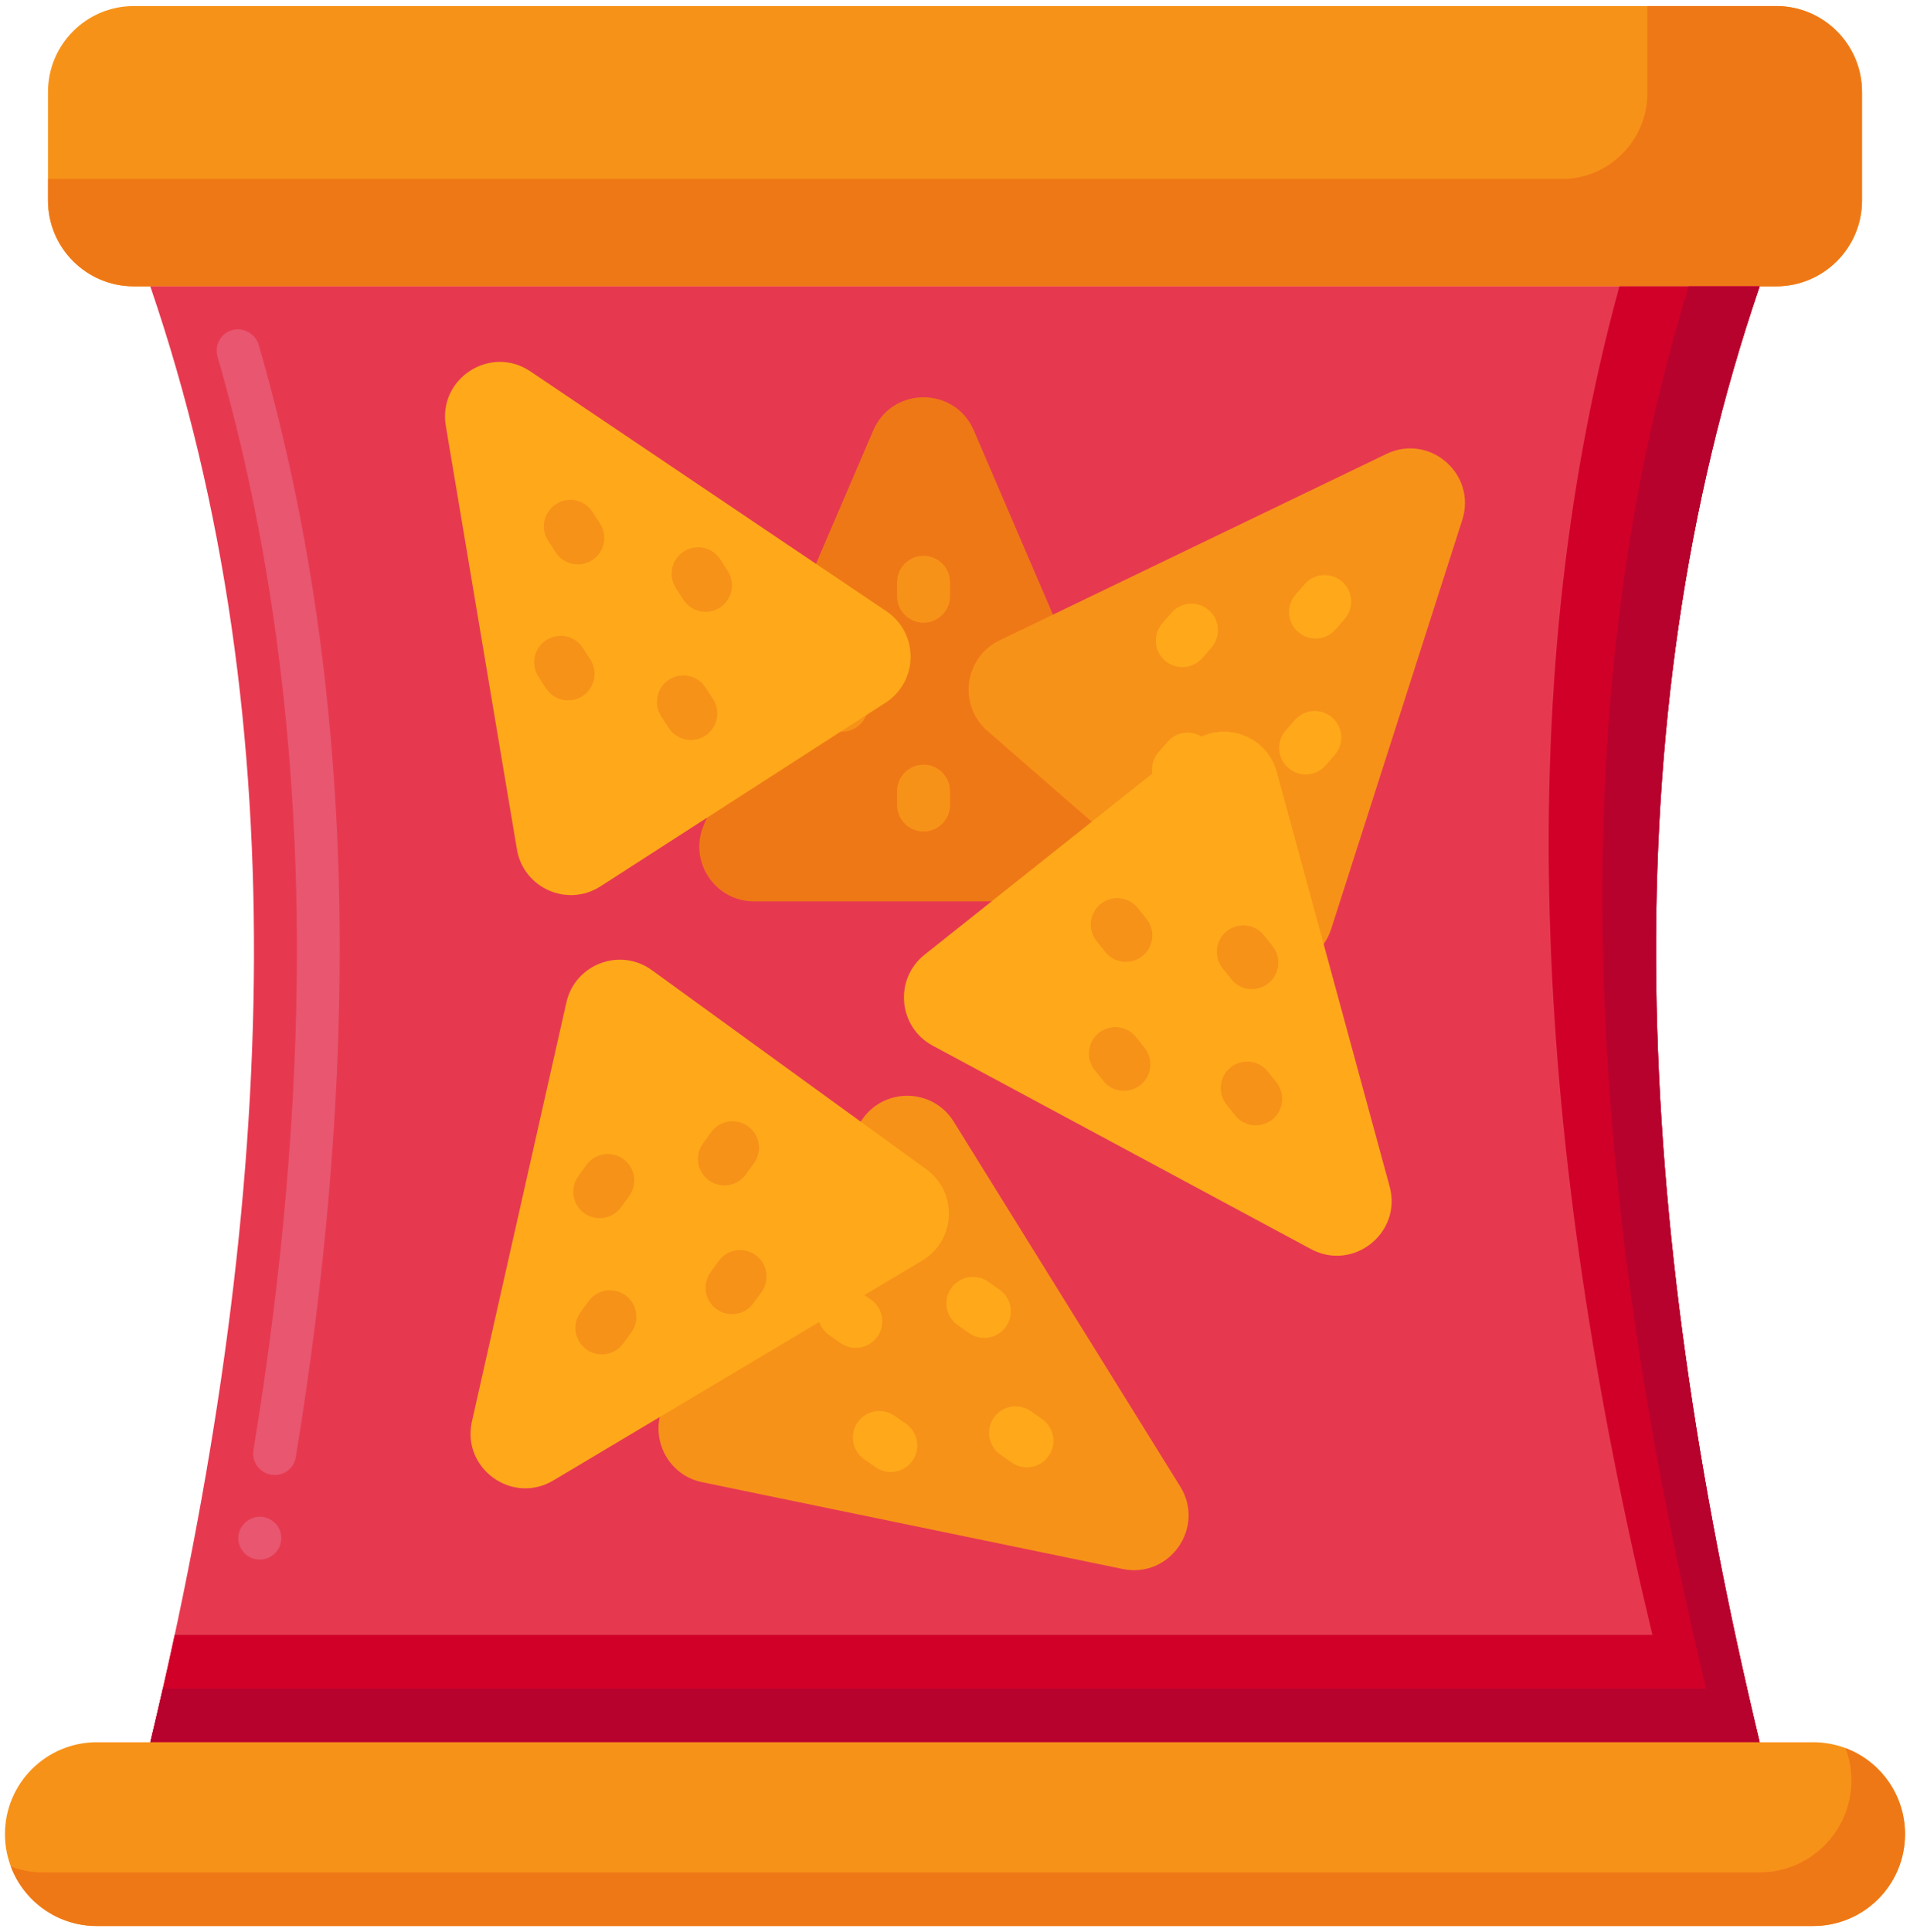 <svg width="178" height="180" viewBox="0 0 178 180" fill="none" xmlns="http://www.w3.org/2000/svg">
<path d="M165.526 0.563H12.474C8.056 0.563 4.474 4.145 4.474 8.563V18.676C4.474 23.094 8.056 26.676 12.474 26.676H165.527C169.945 26.676 173.527 23.094 173.527 18.676V8.563C173.526 4.145 169.945 0.563 165.526 0.563Z" fill="#F79219"/>
<path d="M165.526 0.563H153.526V8.676C153.526 13.094 149.944 16.676 145.526 16.676H4.474V18.676C4.474 23.094 8.056 26.676 12.474 26.676H165.527C169.945 26.676 173.527 23.094 173.527 18.676V8.563C173.526 4.145 169.945 0.563 165.526 0.563Z" fill="#EF7816"/>
<path d="M163.994 26.676C149.995 67.583 152.271 113.496 163.994 162.316H14.006C25.729 113.496 28.005 67.583 14.006 26.676H163.994Z" fill="#E63950"/>
<path d="M24.21 145.3C24.09 145.3 23.97 145.29 23.84 145.27C22.76 145.06 22.04 144.02 22.24 142.93C22.44 141.87 23.51 141.14 24.58 141.34C25.66 141.54 26.38 142.58 26.18 143.67C26 144.609 25.17 145.3 24.21 145.3ZM25.6 137.42C25.49 137.42 25.38 137.41 25.27 137.39C24.18 137.21 23.44 136.18 23.62 135.09C26.31 118.75 27.67 103.069 27.67 88.5C27.66 68.79 25.18 50.189 20.27 33.229C20.12 32.719 20.18 32.179 20.44 31.709C20.69 31.239 21.12 30.898 21.63 30.759C22.67 30.459 23.81 31.089 24.11 32.119C26.62 40.799 28.53 49.929 29.78 59.259C31.03 68.609 31.67 78.439 31.66 88.499C31.66 103.309 30.29 119.188 27.57 135.728V135.739C27.41 136.72 26.58 137.42 25.6 137.42Z" fill="#E8566F"/>
<path d="M163.994 26.676H150.92C140.425 65.012 143.217 107.436 153.994 152.316H16.281C15.568 155.635 14.809 158.969 14.005 162.316H163.993C152.271 113.495 149.995 67.582 163.994 26.676Z" fill="#D10028"/>
<path d="M163.994 26.676H157.372C145.196 66.31 147.747 110.475 158.994 157.316H15.175C14.796 158.979 14.407 160.646 14.006 162.316H163.994C152.271 113.495 149.995 67.582 163.994 26.676Z" fill="#B7022D"/>
<path d="M168.977 179.437H9.023C4.295 179.437 0.462 175.604 0.462 170.876C0.462 166.148 4.295 162.315 9.023 162.315H168.977C173.705 162.315 177.538 166.148 177.538 170.876C177.538 175.604 173.705 179.437 168.977 179.437Z" fill="#F79219"/>
<path d="M171.991 162.862C172.344 163.8 172.537 164.816 172.537 165.877C172.537 170.605 168.704 174.438 163.976 174.438H4.023C2.962 174.438 1.946 174.244 1.009 173.892C2.228 177.133 5.356 179.438 9.023 179.438H168.977C173.705 179.438 177.538 175.605 177.538 170.877C177.538 167.209 175.232 164.081 171.991 162.862Z" fill="#EF7816"/>
<path d="M90.753 40.101L106.548 76.863C107.994 80.228 105.526 83.975 101.863 83.975H70.273C66.61 83.975 64.142 80.228 65.588 76.863L81.383 40.101C83.152 35.986 88.985 35.986 90.753 40.101Z" fill="#EF7816"/>
<path d="M93.686 61.944C95.049 61.944 96.154 63.049 96.154 64.412V65.703C96.154 67.066 95.049 68.171 93.686 68.171C92.323 68.171 91.218 67.066 91.218 65.703V64.412C91.218 63.049 92.323 61.944 93.686 61.944Z" fill="#F79219"/>
<path d="M78.452 61.944C79.815 61.944 80.92 63.049 80.92 64.412V65.703C80.92 67.066 79.815 68.171 78.452 68.171C77.089 68.171 75.984 67.066 75.984 65.703V64.412C75.984 63.049 77.089 61.944 78.452 61.944Z" fill="#F79219"/>
<path d="M86.069 71.24C87.432 71.24 88.537 72.345 88.537 73.708V74.999C88.537 76.362 87.432 77.467 86.069 77.467C84.706 77.467 83.601 76.362 83.601 74.999V73.708C83.601 72.345 84.706 71.24 86.069 71.24Z" fill="#F79219"/>
<path d="M86.069 51.785C87.432 51.785 88.537 52.89 88.537 54.253V55.544C88.537 56.907 87.432 58.012 86.069 58.012C84.706 58.012 83.601 56.907 83.601 55.544V54.253C83.601 52.89 84.706 51.785 86.069 51.785Z" fill="#F79219"/>
<path d="M104.626 146.173L65.44 138.088C61.853 137.348 60.193 133.18 62.289 130.176L80.367 104.27C82.463 101.266 86.948 101.387 88.88 104.498L109.988 138.489C112.351 142.294 109.012 147.078 104.626 146.173Z" fill="#F79219"/>
<path d="M85.035 136.078C84.255 137.196 82.717 137.469 81.599 136.689L80.54 135.95C79.422 135.17 79.149 133.632 79.929 132.514C80.709 131.396 82.247 131.123 83.365 131.903L84.424 132.642C85.541 133.422 85.815 134.96 85.035 136.078Z" fill="#FFA91A"/>
<path d="M93.753 123.585C92.973 124.703 91.435 124.976 90.317 124.196L89.258 123.457C88.14 122.677 87.867 121.139 88.647 120.021C89.427 118.903 90.965 118.63 92.083 119.41L93.142 120.149C94.259 120.929 94.533 122.467 93.753 123.585Z" fill="#FFA91A"/>
<path d="M81.771 124.512C80.991 125.63 79.453 125.903 78.335 125.123L77.276 124.384C76.158 123.604 75.885 122.066 76.665 120.948C77.445 119.83 78.983 119.557 80.101 120.337L81.16 121.076C82.277 121.856 82.551 123.394 81.771 124.512Z" fill="#FFA91A"/>
<path d="M97.725 135.645C96.945 136.763 95.407 137.036 94.289 136.256L93.23 135.517C92.112 134.737 91.839 133.199 92.619 132.081C93.399 130.963 94.937 130.69 96.055 131.47L97.114 132.209C98.231 132.989 98.505 134.528 97.725 135.645Z" fill="#FFA91A"/>
<path d="M136.272 48.444L124.057 86.545C122.939 90.033 118.618 91.239 115.855 88.835L92.023 68.099C89.26 65.695 89.857 61.248 93.157 59.659L129.204 42.294C133.239 40.35 137.64 44.179 136.272 48.444Z" fill="#F79219"/>
<path d="M124.146 66.848C125.174 67.743 125.282 69.301 124.388 70.329L123.541 71.303C122.646 72.331 121.088 72.439 120.06 71.545C119.032 70.65 118.924 69.092 119.818 68.064L120.665 67.09C121.559 66.061 123.118 65.953 124.146 66.848Z" fill="#FFA91A"/>
<path d="M112.654 56.848C113.682 57.743 113.79 59.301 112.896 60.329L112.049 61.303C111.154 62.331 109.596 62.439 108.568 61.545C107.54 60.65 107.432 59.092 108.326 58.064L109.173 57.09C110.067 56.062 111.626 55.954 112.654 56.848Z" fill="#FFA91A"/>
<path d="M112.298 68.86C113.326 69.755 113.434 71.313 112.54 72.341L111.693 73.315C110.798 74.343 109.24 74.451 108.212 73.557C107.184 72.663 107.076 71.104 107.97 70.076L108.817 69.102C109.711 68.074 111.27 67.966 112.298 68.86Z" fill="#FFA91A"/>
<path d="M125.069 54.183C126.097 55.078 126.205 56.636 125.311 57.664L124.464 58.638C123.569 59.666 122.011 59.774 120.983 58.88C119.955 57.985 119.847 56.427 120.741 55.399L121.588 54.425C122.482 53.397 124.041 53.289 125.069 54.183Z" fill="#FFA91A"/>
<path d="M122.17 116.369L86.928 97.423C83.702 95.689 83.302 91.22 86.169 88.941L110.897 69.281C113.764 67.002 118.027 68.398 118.99 71.932L129.504 110.537C130.681 114.859 126.115 118.489 122.17 116.369Z" fill="#FFA91A"/>
<path d="M106.281 101.095C105.214 101.943 103.662 101.766 102.814 100.699L102.011 99.689C101.163 98.622 101.34 97.07 102.407 96.222C103.474 95.374 105.026 95.551 105.874 96.618L106.677 97.628C107.525 98.695 107.348 100.247 106.281 101.095Z" fill="#F79219"/>
<path d="M118.205 91.615C117.138 92.463 115.586 92.286 114.738 91.219L113.935 90.209C113.087 89.142 113.264 87.59 114.331 86.742C115.398 85.894 116.95 86.071 117.798 87.138L118.601 88.148C119.449 89.214 119.272 90.767 118.205 91.615Z" fill="#F79219"/>
<path d="M106.459 89.079C105.392 89.927 103.84 89.75 102.992 88.683L102.189 87.673C101.341 86.606 101.518 85.054 102.585 84.206C103.652 83.358 105.204 83.535 106.052 84.602L106.855 85.612C107.702 86.679 107.525 88.231 106.459 89.079Z" fill="#F79219"/>
<path d="M118.566 104.308C117.499 105.156 115.947 104.979 115.099 103.912L114.296 102.902C113.448 101.835 113.625 100.283 114.692 99.435C115.759 98.587 117.311 98.764 118.159 99.831L118.962 100.841C119.81 101.907 119.633 103.459 118.566 104.308Z" fill="#F79219"/>
<path d="M49.425 34.599L82.61 56.952C85.648 58.998 85.602 63.484 82.522 65.468L55.964 82.574C52.885 84.557 48.781 82.744 48.175 79.132L41.548 39.673C40.807 35.256 45.711 32.097 49.425 34.599Z" fill="#FFA91A"/>
<path d="M63.719 51.376C64.865 50.638 66.392 50.969 67.13 52.114L67.829 53.199C68.567 54.345 68.236 55.872 67.091 56.61C65.945 57.348 64.418 57.017 63.68 55.872L62.981 54.787C62.242 53.641 62.573 52.114 63.719 51.376Z" fill="#F79219"/>
<path d="M50.911 59.625C52.057 58.887 53.584 59.218 54.322 60.363L55.021 61.448C55.759 62.594 55.428 64.121 54.283 64.859C53.137 65.597 51.61 65.266 50.872 64.121L50.173 63.036C49.435 61.89 49.766 60.363 50.911 59.625Z" fill="#F79219"/>
<path d="M62.348 63.315C63.494 62.577 65.021 62.908 65.759 64.053L66.458 65.138C67.196 66.284 66.865 67.811 65.72 68.549C64.575 69.287 63.047 68.956 62.309 67.811L61.61 66.726C60.872 65.58 61.203 64.053 62.348 63.315Z" fill="#F79219"/>
<path d="M51.814 46.959C52.96 46.221 54.487 46.552 55.225 47.697L55.924 48.782C56.662 49.928 56.331 51.455 55.186 52.193C54.04 52.931 52.513 52.6 51.775 51.455L51.076 50.37C50.337 49.224 50.668 47.697 51.814 46.959Z" fill="#F79219"/>
<path d="M43.983 132.423L52.784 93.392C53.59 89.819 57.787 88.236 60.752 90.386L86.323 108.936C89.288 111.087 89.085 115.569 85.939 117.443L51.567 137.925C47.72 140.217 42.998 136.792 43.983 132.423Z" fill="#FFA91A"/>
<path d="M54.436 113.02C53.333 112.22 53.087 110.677 53.888 109.574L54.646 108.529C55.446 107.426 56.989 107.18 58.092 107.981C59.195 108.781 59.441 110.324 58.64 111.427L57.882 112.472C57.082 113.575 55.539 113.82 54.436 113.02Z" fill="#F79219"/>
<path d="M66.767 121.966C65.664 121.166 65.418 119.623 66.219 118.52L66.977 117.475C67.777 116.372 69.32 116.126 70.423 116.927C71.526 117.727 71.772 119.27 70.971 120.373L70.213 121.418C69.413 122.52 67.87 122.766 66.767 121.966Z" fill="#F79219"/>
<path d="M66.06 109.969C64.957 109.169 64.711 107.626 65.512 106.523L66.27 105.478C67.07 104.375 68.613 104.129 69.716 104.93C70.819 105.73 71.065 107.273 70.264 108.376L69.506 109.421C68.706 110.523 67.163 110.769 66.06 109.969Z" fill="#F79219"/>
<path d="M54.636 125.716C53.533 124.916 53.287 123.373 54.088 122.27L54.846 121.225C55.646 120.122 57.189 119.876 58.292 120.677C59.395 121.477 59.641 123.02 58.84 124.123L58.082 125.168C57.282 126.271 55.739 126.517 54.636 125.716Z" fill="#F79219"/>
</svg>
